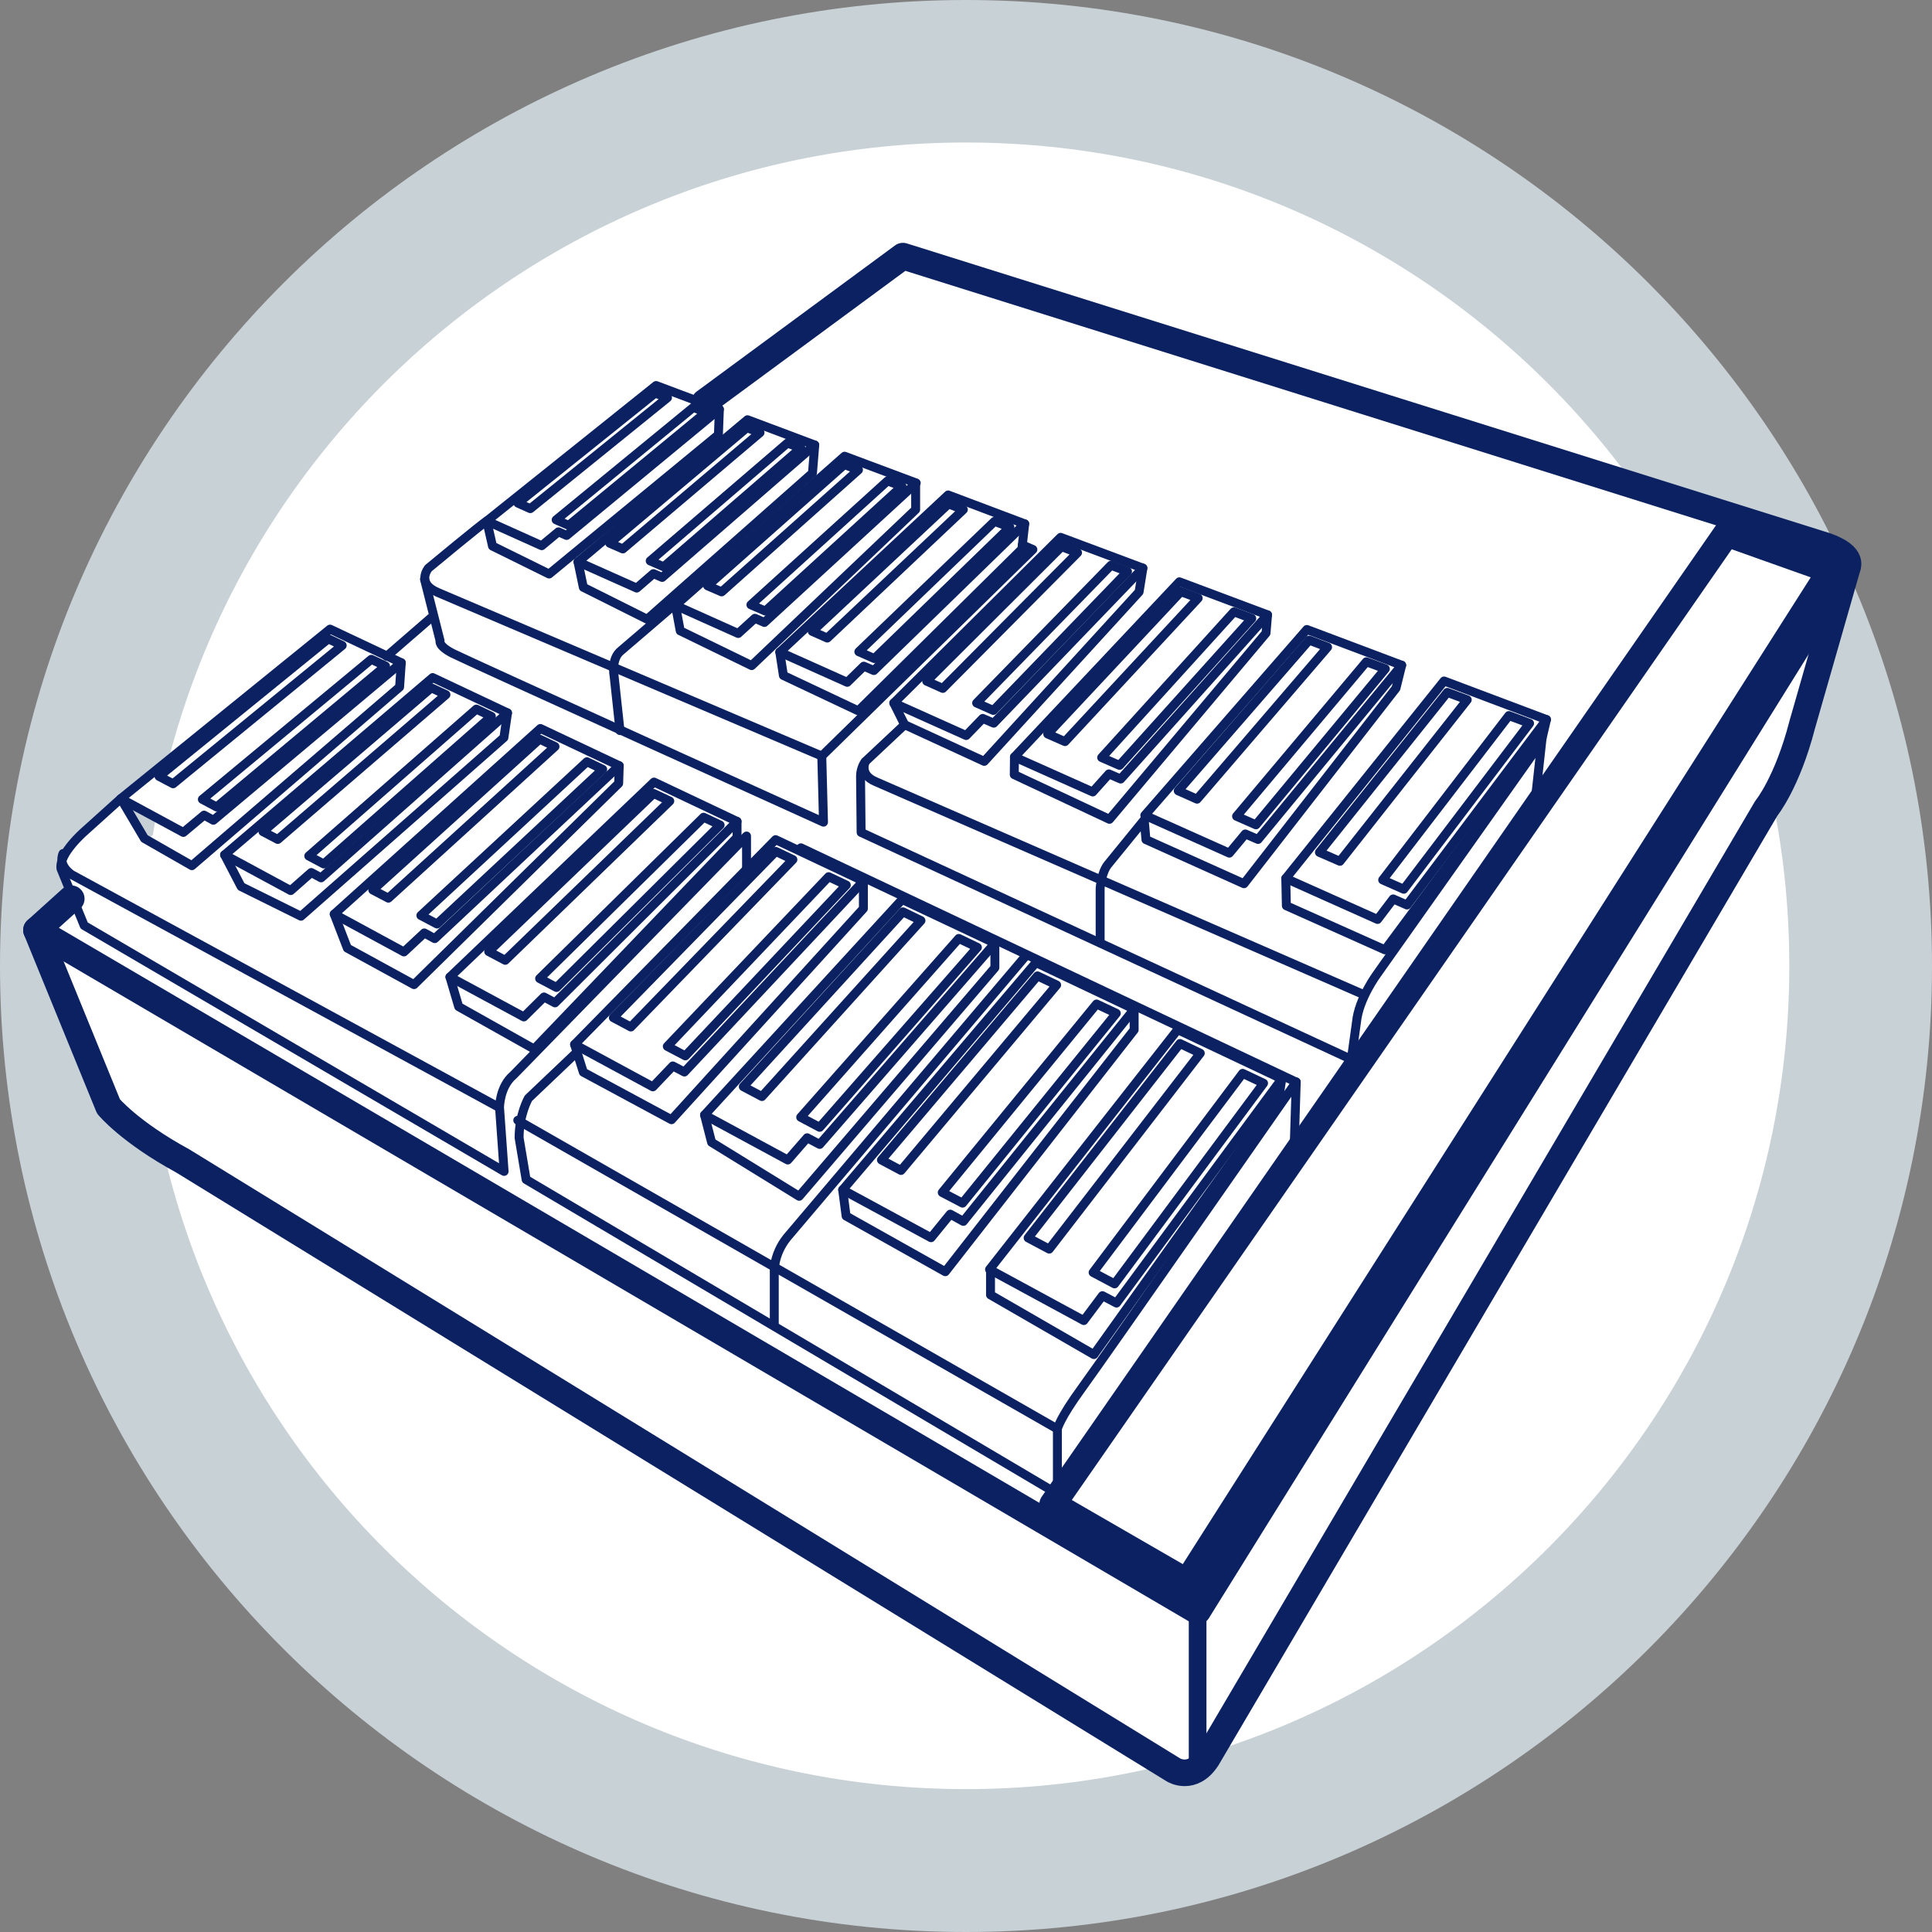 <?xml version="1.0" encoding="UTF-8"?><svg id="_レイヤー_2" xmlns="http://www.w3.org/2000/svg" viewBox="0 0 101.68 101.68"><rect x="0" y="0" width="101.68" height="101.68" fill="#808080" stroke="none"/><defs><style>.cls-1{stroke-miterlimit:10;stroke-width:0px;}.cls-1,.cls-2,.cls-3,.cls-4{stroke:#0b2161;}.cls-1,.cls-5{fill:#fff;}.cls-2{stroke-width:1.4px;}.cls-2,.cls-3,.cls-4{fill:none;stroke-linecap:round;stroke-linejoin:round;}.cls-6{fill:#c8d1d6;}.cls-3{stroke-width:.47px;}.cls-4{stroke-width:.93px;}</style></defs><g id="_レイヤー_1-2"><circle class="cls-5" cx="50.84" cy="50.84" r="47.09"/><path class="cls-6" d="m50.84,7.5c23.93,0,43.33,19.4,43.33,43.33s-19.4,43.33-43.33,43.33S7.5,74.77,7.5,50.84,26.91,7.5,50.84,7.5m0-7.5C22.81,0,0,22.81,0,50.84s22.81,50.84,50.84,50.84,50.84-22.81,50.84-50.84S78.87,0,50.84,0h0Z"/><path class="cls-1" d="m95.75,28.62l-48.23-15.14-10.44,7.69-.06.05-2.48-.93-8.91,7.13,2.22.99-.99.78-.92-.45-.3-1.32c-.2.1-3.07,2.48-3.07,2.48,0,0-.22.27-.18.59h-.03s.48,1.86.48,1.86l-2.65,2.07-2.8-1.32-11.02,8.92,2.44,1.32-1.08.85-.12-.07-1.24-2.1-1.93,1.74s-.67.58-1.02,1.21l-.08-.05s-.08.14-.06.35c-.05.15-.09.3-.06.44l.62,1.53-.07.06-1.83,1.65,3.79,9.28s1.1,1.34,3.91,2.87l52.14,32.05s.98.61,1.77-.61l29.43-50s1.1-1.34,1.89-4.4l2.38-8.3s.43-.67-1.47-1.22Z"/><path class="cls-2" d="m3.75,47.3l-1.83,1.65,61.11,35.84,34.19-54.95s.43-.67-1.47-1.22l-48.23-15.14-10.44,7.69"/><path class="cls-2" d="m1.92,48.95l3.79,9.28s1.1,1.34,3.91,2.87l52.14,32.05s.98.61,1.77-.61l29.43-50s1.1-1.34,1.89-4.4l2.38-8.3"/><line class="cls-4" x1="63.03" y1="84.79" x2="63.03" y2="92.54"/><polygon class="cls-2" points="55.4 79.17 62.48 83.26 96.36 30.02 90.87 28.07 55.4 79.17"/><polygon class="cls-3" points="73.32 47.31 74.05 47.63 81.39 37.87 76 35.84 67.67 46.23 72.5 48.39 73.32 47.31"/><polygon class="cls-3" points="73.88 46.8 72.77 46.31 79.41 37.66 80.5 38.07 73.88 46.8"/><polygon class="cls-3" points="70.52 45.33 69.44 44.86 76.17 36.44 77.22 36.83 70.52 45.33"/><polygon class="cls-3" points="65.54 43.89 66.21 44.18 73.77 35.01 68.78 33.13 60.25 42.91 64.7 44.9 65.54 43.89"/><polygon class="cls-3" points="66.1 43.41 65.08 42.96 71.91 34.83 72.91 35.2 66.1 43.41"/><polygon class="cls-3" points="63 42.06 62.01 41.62 68.9 33.69 69.87 34.06 63 42.06"/><polygon class="cls-3" points="58.36 40.73 58.98 41 66.71 32.36 62.07 30.62 53.39 39.84 57.51 41.68 58.36 40.73"/><polygon class="cls-3" points="58.92 40.28 57.98 39.87 64.94 32.2 65.88 32.55 58.92 40.28"/><polygon class="cls-3" points="56.05 39.03 55.14 38.63 62.15 31.14 63.06 31.48 56.05 39.03"/><polygon class="cls-3" points="51.72 37.81 52.3 38.06 60.15 29.9 55.82 28.28 47.04 37 50.85 38.71 51.72 37.81"/><polygon class="cls-3" points="52.28 37.39 51.4 37 58.47 29.75 59.34 30.08 52.28 37.39"/><polygon class="cls-3" points="49.62 36.23 48.77 35.85 55.87 28.77 56.71 29.09 49.62 36.23"/><polygon class="cls-3" points="45.46 35.06 45.99 35.29 53.93 27.57 49.9 26.05 41.04 34.32 44.59 35.91 45.46 35.06"/><polygon class="cls-3" points="46.02 34.66 45.2 34.3 52.34 27.44 53.15 27.74 46.02 34.66"/><polygon class="cls-3" points="43.54 33.58 42.75 33.23 49.92 26.52 50.7 26.82 43.54 33.58"/><polygon class="cls-3" points="39.73 32.54 40.23 32.76 48.22 25.42 44.45 24.01 35.55 31.86 38.85 33.34 39.73 32.54"/><polygon class="cls-3" points="40.28 32.16 39.52 31.83 46.71 25.31 47.47 25.59 40.28 32.16"/><polygon class="cls-3" points="37.98 31.15 37.24 30.83 44.44 24.45 45.18 24.73 37.98 31.15"/><polygon class="cls-3" points="34.39 30.19 34.85 30.39 42.88 23.42 39.34 22.09 30.42 29.57 33.51 30.95 34.39 30.19"/><polygon class="cls-3" points="34.93 29.83 34.22 29.52 41.44 23.32 42.15 23.58 34.93 29.83"/><polygon class="cls-3" points="32.78 28.89 32.09 28.59 39.31 22.51 40 22.77 32.78 28.89"/><polygon class="cls-3" points="29.39 27.99 29.82 28.18 37.86 21.54 34.53 20.29 25.62 27.42 28.51 28.72 29.39 27.99"/><polygon class="cls-3" points="29.93 27.65 29.27 27.36 36.49 21.44 37.15 21.7 29.93 27.65"/><polygon class="cls-3" points="27.91 26.77 27.26 26.48 34.48 20.69 35.13 20.93 27.91 26.77"/><polygon class="cls-3" points="58.02 68.19 58.76 68.58 67.46 56.78 61.98 54.19 52.08 66.81 57.04 69.5 58.02 68.19"/><polygon class="cls-3" points="58.66 67.57 57.53 66.97 65.4 56.49 66.5 57.01 58.66 67.57"/><polygon class="cls-3" points="55.22 65.74 54.11 65.15 62.1 54.92 63.17 55.43 55.22 65.74"/><polygon class="cls-3" points="50.01 63.9 50.7 64.28 59.69 53.11 54.52 50.66 44.35 62.62 49 65.14 50.01 63.9"/><polygon class="cls-3" points="50.66 63.32 49.59 62.76 57.71 52.84 58.75 53.33 50.66 63.32"/><polygon class="cls-3" points="47.42 61.6 46.39 61.05 54.6 51.36 55.61 51.84 47.42 61.6"/><polygon class="cls-3" points="42.48 59.88 43.14 60.23 52.36 49.64 47.48 47.34 37.08 58.68 41.46 61.05 42.48 59.88"/><polygon class="cls-3" points="43.14 59.33 42.14 58.8 50.46 49.39 51.44 49.86 43.14 59.33"/><polygon class="cls-3" points="40.1 57.71 39.12 57.19 47.52 47.99 48.47 48.45 40.1 57.71"/><polygon class="cls-3" points="35.41 56.1 36.02 56.42 45.44 46.37 40.82 44.19 30.24 54.97 34.36 57.2 35.41 56.1"/><polygon class="cls-3" points="36.07 55.57 35.12 55.07 43.61 46.14 44.54 46.58 36.07 55.57"/><polygon class="cls-3" points="33.2 54.05 32.28 53.56 40.83 44.81 41.73 45.24 33.2 54.05"/><polygon class="cls-3" points="28.63 52.47 29.21 52.78 38.79 43.23 34.42 41.16 23.68 51.42 27.57 53.52 28.63 52.47"/><polygon class="cls-3" points="29.29 51.97 28.4 51.5 37.03 43.01 37.9 43.42 29.29 51.97"/><polygon class="cls-3" points="26.59 50.54 25.72 50.08 34.4 41.76 35.25 42.16 26.59 50.54"/><polygon class="cls-3" points="22.33 49.1 22.88 49.4 32.59 40.3 28.44 38.34 17.59 48.11 21.26 50.1 22.33 49.1"/><polygon class="cls-3" points="23 48.63 22.15 48.18 30.89 40.09 31.72 40.49 23 48.63"/><polygon class="cls-3" points="20.44 47.27 19.62 46.84 28.4 38.9 29.21 39.29 20.44 47.27"/><polygon class="cls-3" points="16.38 45.92 16.9 46.2 26.71 37.52 22.77 35.66 11.82 44.99 15.3 46.87 16.38 45.92"/><polygon class="cls-3" points="17.04 45.47 16.25 45.05 25.07 37.32 25.86 37.7 17.04 45.47"/><polygon class="cls-3" points="14.62 44.18 13.84 43.77 22.7 36.2 23.47 36.56 14.62 44.18"/><polygon class="cls-3" points="10.74 42.9 11.23 43.17 21.12 34.88 17.37 33.11 6.36 42.03 9.65 43.81 10.74 42.9"/><polygon class="cls-3" points="11.4 42.47 10.65 42.07 19.54 34.7 20.29 35.05 11.4 42.47"/><polygon class="cls-3" points="9.11 41.25 8.37 40.86 17.28 33.62 18.01 33.97 9.11 41.25"/><path class="cls-3" d="m37.86,21.54l-.05,1.34-8.91,7.33-2.98-1.47-.3-1.32c-.2.1-3.07,2.48-3.07,2.48,0,0-.67.79.49,1.28l20.21,8.61,11.11-10.87-.55-.24"/><polyline class="cls-3" points="30.42 29.57 30.7 30.91 34.06 32.59 42.76 24.9 42.88 23.42"/><polyline class="cls-3" points="35.55 31.86 35.8 33.2 39.56 35.03 48.19 26.82 48.19 25.42"/><polyline class="cls-3" points="41.04 34.32 41.23 35.55 45.17 37.41 53.78 28.9 53.93 27.57"/><polyline class="cls-3" points="67.67 46.23 67.7 47.67 72.89 49.99 81.16 38.85 81.39 37.87"/><polyline class="cls-3" points="66.71 32.36 66.63 33.32 58.39 43.12 53.38 40.77 53.39 39.84"/><polyline class="cls-3" points="60.15 29.9 59.95 31.15 51.8 40.07 47.61 38.14 47.04 37"/><polyline class="cls-3" points="67.46 56.78 67.33 57.62 57.57 71.29 52.13 68.15 52.13 66.78"/><polyline class="cls-3" points="59.69 53.11 59.69 54.2 49.75 66.93 44.53 64 44.35 62.62"/><polyline class="cls-3" points="52.36 49.64 52.36 50.93 42.06 62.96 37.45 60.12 37.08 58.68"/><polyline class="cls-3" points="45.44 46.37 45.44 47.82 35.34 58.93 30.7 56.43 30.24 54.97"/><polyline class="cls-3" points="38.79 43.23 38.79 44.07 28.11 55.21 24.14 52.98 23.68 51.42"/><polyline class="cls-3" points="32.59 40.3 32.56 41.23 21.79 51.82 18.28 49.9 17.59 48.11"/><polyline class="cls-3" points="26.71 37.52 26.52 38.82 15.84 48.22 12.69 46.66 11.82 44.99"/><path class="cls-3" d="m21.12,34.88l-.09,1.28-10.93,9.4-2.5-1.43-1.24-2.1-1.93,1.74s-1.34,1.16-1.22,1.95l1.22,2.99,22.1,12.94-.24-3.36s0-1.1.73-1.71l12.27-12.58v1.77"/><path class="cls-3" d="m22.34,30.48l.82,3.24s-.12.27.67.67c.79.4,19.51,8.88,19.51,8.88l-.09-3.48"/><path class="cls-3" d="m47.61,38.14l-2.08,1.95s-.24.31-.24.76l.03,2.96,25.79,11.94,9.68-13.55.37-3.36"/><path class="cls-3" d="m81.07,39.12l-8.58,12.12s-.98,1.31-1.1,2.56l-.27,1.95"/><path class="cls-3" d="m45.54,40.1s-.34.67.55,1.04l25.67,11.2"/><path class="cls-3" d="m32.63,38.45l-.31-2.87s-.18-.92.37-1.34l3.85-3.3"/><path class="cls-3" d="m57.9,49.62v-2.87s.06-.85.43-1.28l1.89-2.32.09,1.04,5.16,2.32,8-10.29.3-1.21"/><path class="cls-3" d="m3.32,44.92s-.31.55.43,1.1l22.53,12.27"/><path class="cls-3" d="m30.25,55.48l-2.44,2.32s-.49.85-.49,2.08l.37,2.2,27.96,16.54v-3.42s.12-.55,1.28-2.14,11.29-16.12,11.29-16.12l-.12,3.79"/><line class="cls-3" x1="68.22" y1="56.95" x2="42.15" y2="44.62"/><path class="cls-3" d="m40.75,69.77v-2.81s-.06-.92.67-1.83l12.58-14.84"/><line class="cls-3" x1="22.67" y1="32.53" x2="20.35" y2="34.54"/><line class="cls-3" x1="27.25" y1="58.96" x2="55.64" y2="75.2"/></g></svg>